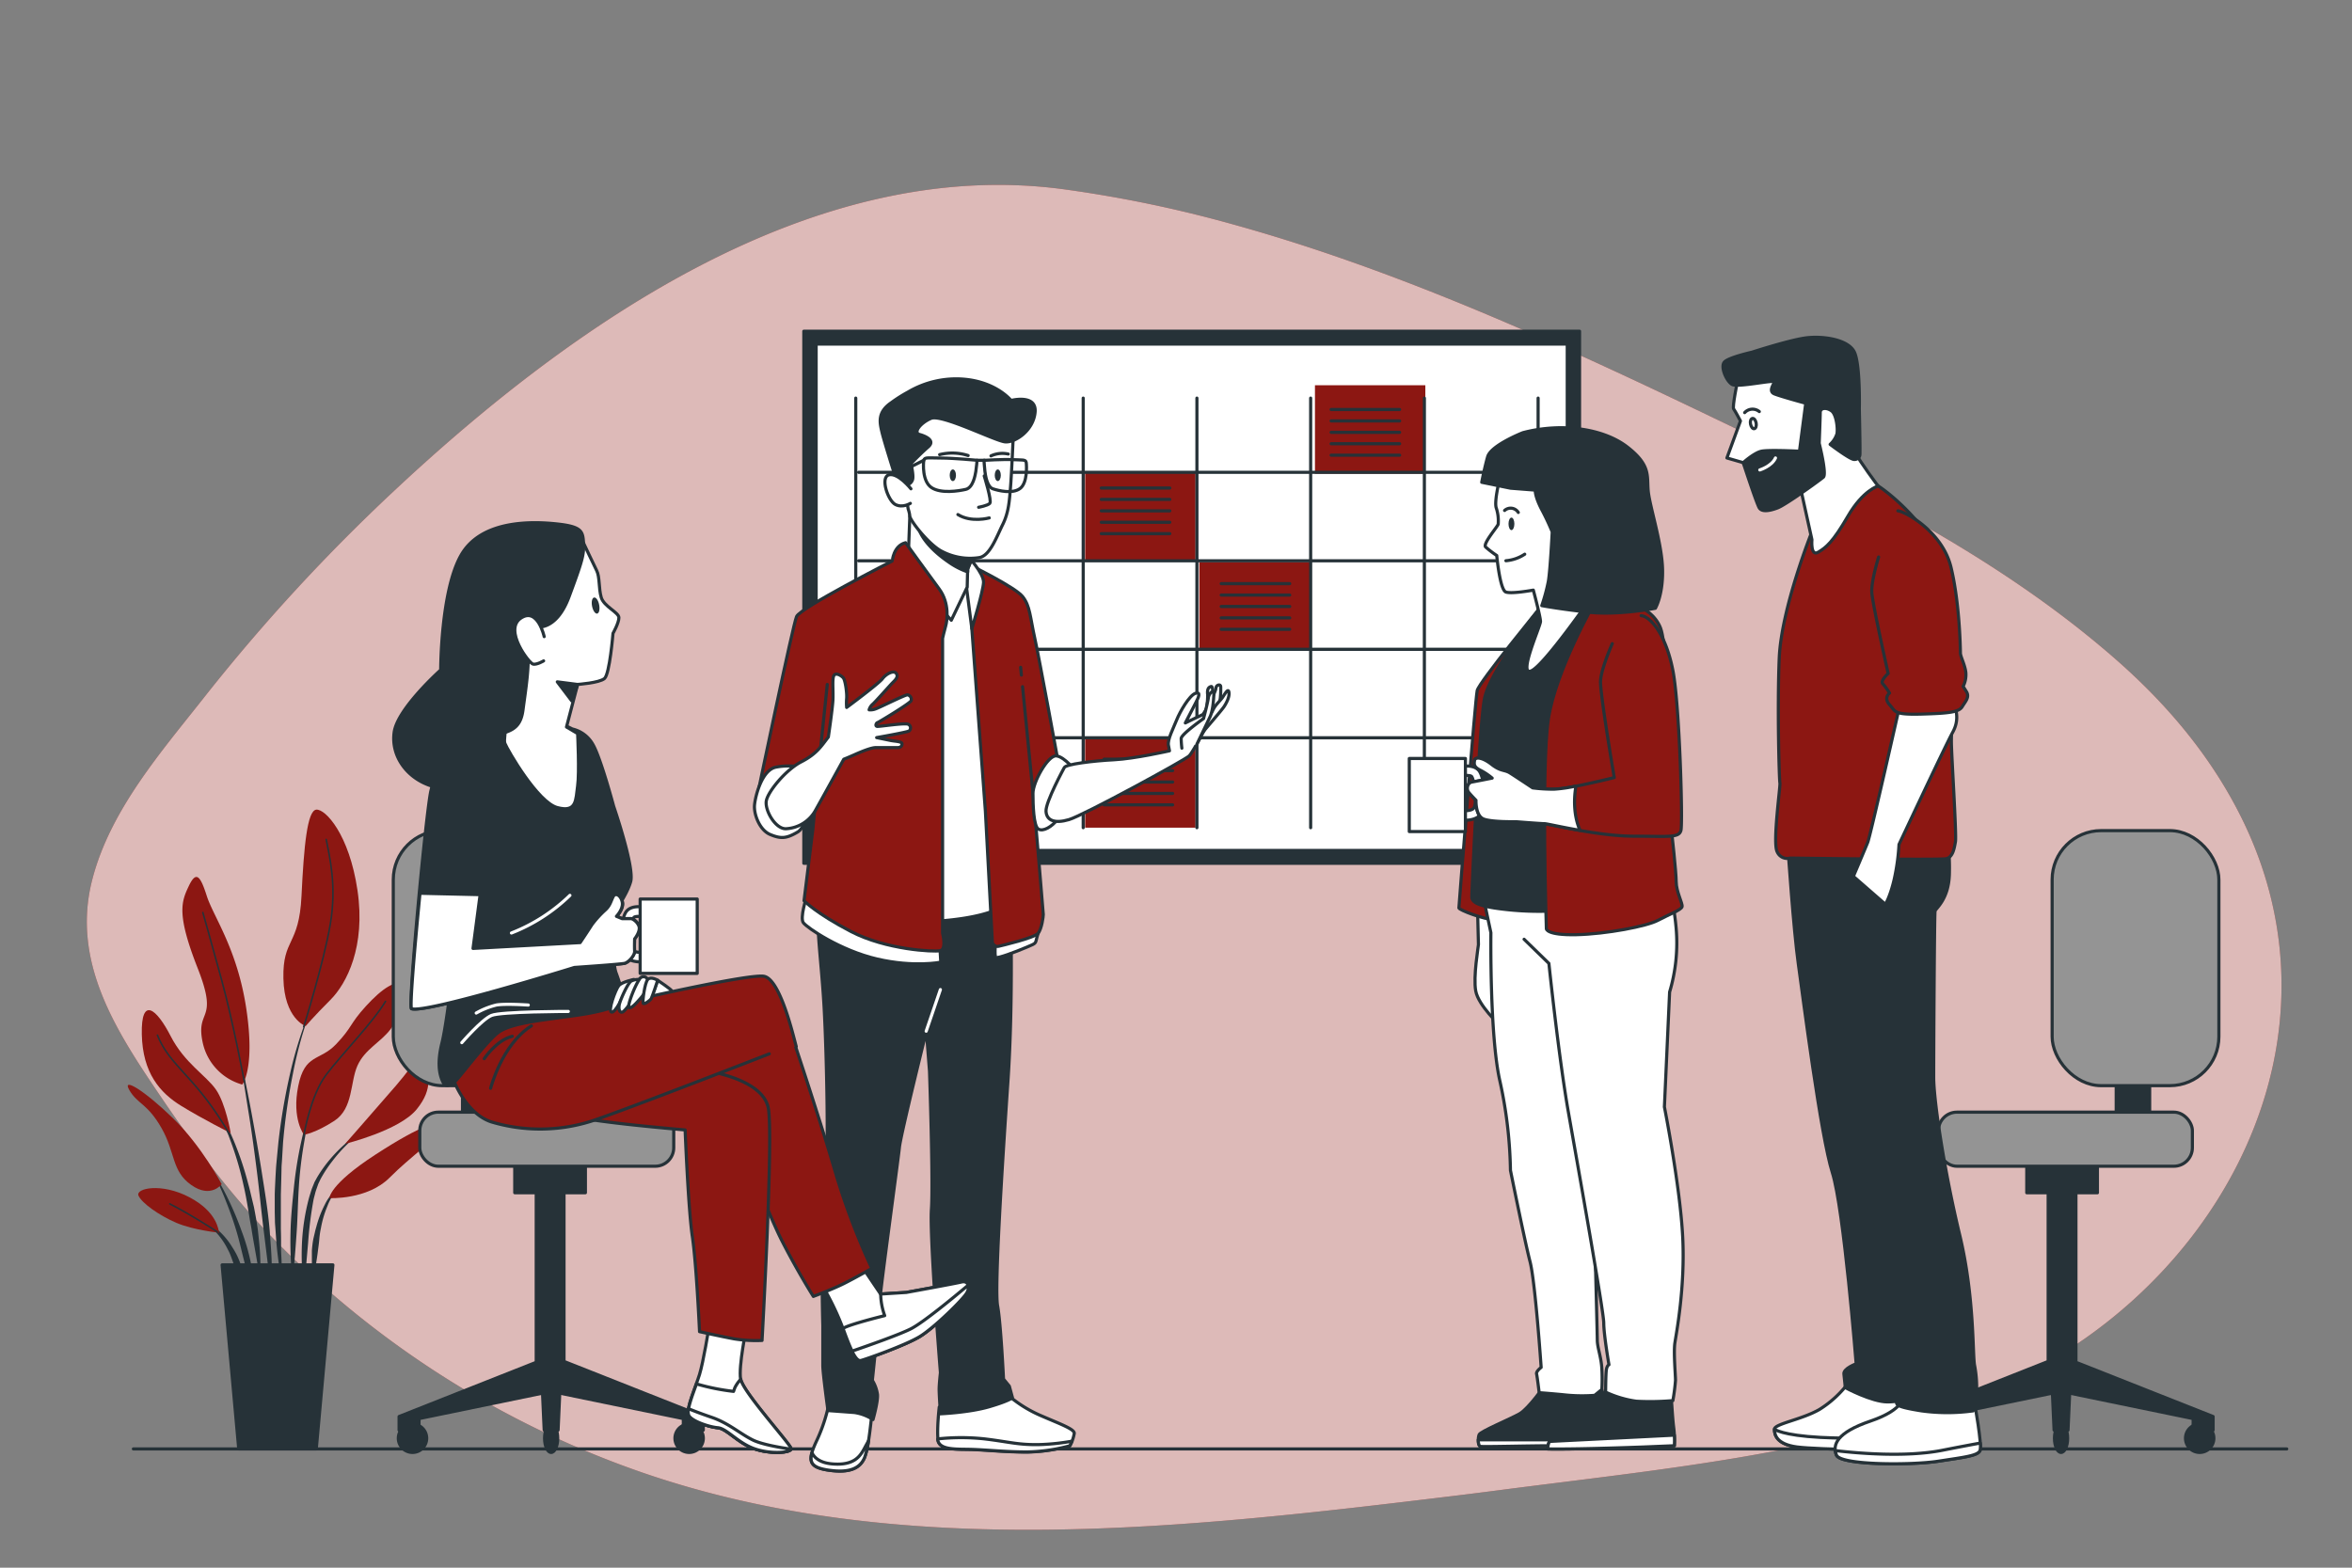 <svg xmlns="http://www.w3.org/2000/svg" viewBox="0 0 750 500"><rect x="0" y="0" width="750" height="500" fill="#808080" stroke="none"/><g id="freepik--background-simple--inject-1205"><path d="M673.9,209.62c-37.33-32.45-82-54.48-126.28-75.75C498,110,446.15,86.21,393,71.52a402,402,0,0,0-54-11.18c-80.13-10.7-156.82,43.54-212.3,95.25A592.08,592.08,0,0,0,65.19,222.3c-13.67,17.37-30,35.94-35.75,58.18-6.77,26.12,7.38,48,21.49,68.8C62.24,366,74,381.66,88.16,396.07a302.87,302.87,0,0,0,117.35,73.82c82.12,28.11,173.3,17.45,257.66,7.26q7.14-.86,14.26-1.79C529.52,468.57,581.27,464,630.87,445c72-27.55,120.5-108.43,84.46-183C705.47,241.61,691,224.47,673.9,209.62Z" style="fill:#8C1712"></path><path d="M673.9,209.62c-37.33-32.45-82-54.48-126.28-75.75C498,110,446.15,86.21,393,71.52a402,402,0,0,0-54-11.18c-80.13-10.7-156.82,43.54-212.3,95.25A592.08,592.08,0,0,0,65.19,222.3c-13.67,17.37-30,35.94-35.75,58.18-6.77,26.12,7.38,48,21.49,68.8C62.24,366,74,381.66,88.16,396.07a302.87,302.87,0,0,0,117.35,73.82c82.12,28.11,173.3,17.45,257.66,7.26q7.14-.86,14.26-1.79C529.52,468.57,581.27,464,630.87,445c72-27.55,120.5-108.43,84.46-183C705.47,241.61,691,224.47,673.9,209.62Z" style="fill:#fff;opacity:0.7"></path></g><g id="freepik--Floor--inject-1205"><line x1="42.53" y1="462.12" x2="729.2" y2="462.12" style="fill:none;stroke:#263238;stroke-linecap:round;stroke-linejoin:round"></line></g><g id="freepik--Plant--inject-1205"><path d="M99.38,321.27h0a.1.1,0,0,0,0-.13.1.1,0,0,0-.13.05,129.24,129.24,0,0,0-6.74,21.16,197.64,197.64,0,0,0-3.73,21.93l-.53,5.54c-.08.93-.18,1.85-.24,2.78l-.16,2.78c-.08,1.85-.19,3.71-.24,5.57l0,5.57.06,2.78c0,.93.11,1.86.17,2.78.14,1.85.25,3.71.42,5.55.36,3.7.91,7.37,1.49,11a.09.09,0,0,0,.09.08.09.09,0,0,0,.1-.1h0c0-1.86-.09-3.71-.13-5.56s-.21-3.68-.19-5.53,0-3.68-.06-5.53l0-2.76,0-2.76,0-5.52.15-5.52.06-2.76c0-.92.11-1.84.16-2.75l.33-5.52a196.48,196.48,0,0,1,3.13-21.87A128,128,0,0,1,99.38,321.27Z" style="fill:#263238"></path><path d="M100.17,350.14a.09.09,0,0,0-.06-.12.09.09,0,0,0-.12.06,128.32,128.32,0,0,0-6.25,28.43c-.49,4.83-1,9.66-1.1,14.52a120.2,120.2,0,0,0,.52,14.57.09.09,0,0,0,.08.08.09.09,0,0,0,.11-.08c.56-4.84.91-9.66,1.24-14.49s.39-9.65.7-14.47A128.74,128.74,0,0,1,97,364.28,132.26,132.26,0,0,1,100.17,350.14Z" style="fill:#263238"></path><path d="M116.18,360.29a.11.11,0,0,0-.14,0,49,49,0,0,0-10.7,9.33,43.12,43.12,0,0,0-4.18,5.82L100.3,377l-.68,1.69a15,15,0,0,0-.58,1.71c-.18.57-.37,1.15-.52,1.72a68.62,68.62,0,0,0-2.22,14.12,82.41,82.41,0,0,0,.53,14.22.11.11,0,0,0,.09.08.09.09,0,0,0,.11-.09l1.22-14.07A123.31,123.31,0,0,1,100,382.53c.13-.57.29-1.12.43-1.68a15.86,15.86,0,0,1,.5-1.66l.57-1.62.73-1.54a41.79,41.79,0,0,1,3.84-5.82,48.3,48.3,0,0,1,10.05-9.78h0A.11.11,0,0,0,116.18,360.29Z" style="fill:#263238"></path><path d="M108.43,378.37a15.7,15.7,0,0,0-4.87,5.85,34.93,34.93,0,0,0-2.72,7.17c-.19.61-.34,1.23-.48,1.86l-.44,1.87a32.59,32.59,0,0,0-.47,3.8c0,1.28,0,2.55,0,3.83a35,35,0,0,0,.5,3.8.13.13,0,0,0,.08.08.11.11,0,0,0,.12-.08,33.41,33.41,0,0,0,.67-3.74c.2-1.24.39-2.47.54-3.71s.34-2.45.44-3.68.26-2.47.53-3.68a33.09,33.09,0,0,1,2.09-7.1,15.63,15.63,0,0,1,4.08-6.1h0a.1.1,0,0,0,0-.13A.1.1,0,0,0,108.43,378.37Z" style="fill:#263238"></path><path d="M86,392.47c-.53-6.25-1.56-12.43-2.53-18.61s-2.06-12.35-3.19-18.5-2.39-12.28-3.72-18.4a.1.1,0,0,0-.19,0c1.07,6.16,2,12.34,3,18.52s1.82,12.36,2.6,18.56,1.36,12.41,2.14,18.6l2.28,18.6a.11.11,0,0,0,.1.08.11.11,0,0,0,.1-.09c.07-1.57.07-3.14.11-4.71s-.06-3.13-.09-4.7C86.49,398.72,86.22,395.6,86,392.47Z" style="fill:#263238"></path><path d="M82.24,392.38c-.33-2.47-.79-4.93-1.26-7.38l-.88-3.65c-.29-1.22-.56-2.44-.91-3.64a103.15,103.15,0,0,0-4.78-14.21l-.75-1.72-.83-1.68c-.53-1.13-1.17-2.21-1.78-3.3a27.63,27.63,0,0,0-4.51-6,.1.1,0,0,0-.13,0,.1.1,0,0,0,0,.14h0a27.66,27.66,0,0,1,4.12,6.11c.54,1.11,1.12,2.21,1.58,3.35l.74,1.7.65,1.74a101.86,101.86,0,0,1,4.16,14.21c.57,2.41,1,4.86,1.41,7.28l.59,3.66c.21,1.22.47,2.43.64,3.65.39,2.45.84,4.88,1.27,7.33s.82,4.89,1.34,7.34a.1.1,0,0,0,.1.08.09.09,0,0,0,.09-.09q0-3.75-.17-7.49C82.79,397.35,82.5,394.87,82.24,392.38Z" style="fill:#263238"></path><path d="M77.07,392.7c-1.16-3.28-2.5-6.49-4-9.63a85.72,85.72,0,0,0-5-9.13.11.11,0,0,0-.13,0,.1.1,0,0,0,0,.14,85.29,85.29,0,0,1,4.25,9.4c1.27,3.2,2.41,6.44,3.37,9.74s1.67,6.64,2.55,9.95,1.67,6.64,2.68,10a.1.1,0,0,0,.09.07.09.09,0,0,0,.1-.09,49.73,49.73,0,0,0-1-10.4A64.84,64.84,0,0,0,77.07,392.7Z" style="fill:#263238"></path><path d="M76.86,403.62a23.16,23.16,0,0,0-2.75-5.77,24,24,0,0,0-4-5A18.81,18.81,0,0,0,67.56,391a10.62,10.62,0,0,0-2.89-1.31.1.1,0,0,0-.07.19h0a14.38,14.38,0,0,1,4.79,3.72,22.72,22.72,0,0,1,3.33,5.06c1,1.79,1.44,3.77,2.27,5.62.36.95.72,1.91,1.14,2.85A25.06,25.06,0,0,0,77.41,410h0a.11.11,0,0,0,.09.06.1.1,0,0,0,.1-.1,22.63,22.63,0,0,0-.12-3.19C77.33,405.7,77.11,404.66,76.86,403.62Z" style="fill:#263238"></path><path d="M77.24,345.91a17.79,17.79,0,0,1-12.6-13.39c-2.36-11,5.25-6.3-1.57-23.63s-5.25-21.26-2.89-26.25,3.67-3.41,5.77,3.15,9.72,16.8,12.6,36S77.24,345.91,77.24,345.91Z" style="fill:#8C1712"></path><path d="M97.46,327.27s-6.83-2.36-7.09-15.23,5-10.23,5.77-26.25,1.84-27.3,4.73-27.56S111.37,266.1,114,284s-3.41,29.67-8.66,34.92S97.46,327.27,97.46,327.27Z" style="fill:#8C1712"></path><path d="M73.57,361.4S72,352,68.84,347.48s-10-8.4-14.44-17.06-9.45-12.86-9.18-.53,5.77,18.64,12.6,22.84S73.57,361.4,73.57,361.4Z" style="fill:#8C1712"></path><path d="M70.68,377.67s-6.3-12.07-15.49-21-16.54-13.39-13.91-8.93,5.77,4.21,10.24,12.08,3.15,13.65,9.45,18.11S70.68,377.67,70.68,377.67Z" style="fill:#8C1712"></path><path d="M69.89,393.16c-.26-.79-.52-6.56-9.45-11.29s-17.32-2.89-16.27-.52,6.56,6.3,12.07,8.66S69.89,393.16,69.89,393.16Z" style="fill:#8C1712"></path><path d="M96.93,361.92s-3.94-5-1.84-15.49,6.83-7.87,12.08-13.39,4.2-6.3,9.45-12.07,10-8.93,12.07-6.56-1,9.71-4.2,13.91-8.13,6.3-10.5,11.55-1.31,13.65-7.35,17.59S96.93,361.92,96.93,361.92Z" style="fill:#8C1712"></path><path d="M110.06,364.81s9.45-10.76,16.27-18.64,9.45-13.91,9.71-8.66,2.37,9.45-3.15,16.27S110.06,364.81,110.06,364.81Z" style="fill:#8C1712"></path><path d="M105.07,382.13s-.26-4.2,14.7-13.91,21.26-11.55,19.69-7.61-8.14,7.87-15.23,15S105.07,382.13,105.07,382.13Z" style="fill:#8C1712"></path><path d="M77.87,344.79S74.35,326,70.68,312.57s-6-21.53-6-21.53" style="fill:none;stroke:#263238;stroke-linecap:round;stroke-linejoin:round;stroke-width:0.5px"></path><path d="M96.85,327.47s6.38-20.41,8.48-32.75-.26-21.53-1.31-27" style="fill:none;stroke:#263238;stroke-linecap:round;stroke-linejoin:round;stroke-width:0.5px"></path><path d="M72.74,361a99.72,99.72,0,0,0-9.67-13.78c-5.78-6.83-10.24-10.5-12.87-17.06" style="fill:none;stroke:#263238;stroke-linecap:round;stroke-linejoin:round;stroke-width:0.5px"></path><path d="M96.93,361.92s2.1-12.6,7.09-19.16,15-16.8,18.9-23.37" style="fill:none;stroke:#263238;stroke-linecap:round;stroke-linejoin:round;stroke-width:0.5px"></path><path d="M69.27,392.87s-8.83-5.75-15.13-8.9" style="fill:none;stroke:#263238;stroke-linecap:round;stroke-linejoin:round;stroke-width:0.5px"></path><polygon points="100.85 462.12 76.13 462.12 70.83 403.43 106.15 403.43 100.85 462.12" style="fill:#263238;stroke:#263238;stroke-linecap:round;stroke-linejoin:round"></polygon></g><g id="freepik--Board--inject-1205"><rect x="256.32" y="105.64" width="247.36" height="169.7" style="fill:#263238;stroke:#263238;stroke-linecap:round;stroke-linejoin:round"></rect><rect x="260.25" y="109.73" width="239.51" height="161.51" style="fill:#fff;stroke:#263238;stroke-linecap:round;stroke-linejoin:round"></rect><rect x="346.02" y="150.64" width="35.2" height="28.22" style="fill:#8C1712"></rect><rect x="382.43" y="179.32" width="35.2" height="28.22" style="fill:#8C1712"></rect><rect x="346.02" y="235.76" width="35.2" height="28.22" style="fill:#8C1712"></rect><rect x="419.31" y="122.87" width="35.2" height="28.22" style="fill:#8C1712"></rect><line x1="272.88" y1="126.97" x2="272.88" y2="263.99" style="fill:none;stroke:#263238;stroke-linecap:round;stroke-linejoin:round"></line><line x1="309.14" y1="126.97" x2="309.14" y2="263.99" style="fill:none;stroke:#263238;stroke-linecap:round;stroke-linejoin:round"></line><line x1="345.41" y1="126.97" x2="345.41" y2="263.99" style="fill:none;stroke:#263238;stroke-linecap:round;stroke-linejoin:round"></line><line x1="381.67" y1="126.97" x2="381.67" y2="263.99" style="fill:none;stroke:#263238;stroke-linecap:round;stroke-linejoin:round"></line><line x1="417.94" y1="126.97" x2="417.94" y2="263.99" style="fill:none;stroke:#263238;stroke-linecap:round;stroke-linejoin:round"></line><line x1="454.2" y1="126.97" x2="454.2" y2="263.99" style="fill:none;stroke:#263238;stroke-linecap:round;stroke-linejoin:round"></line><line x1="490.47" y1="126.97" x2="490.47" y2="263.99" style="fill:none;stroke:#263238;stroke-linecap:round;stroke-linejoin:round"></line><line x1="273.79" y1="150.64" x2="490.93" y2="150.64" style="fill:none;stroke:#263238;stroke-linecap:round;stroke-linejoin:round"></line><line x1="273.79" y1="178.86" x2="490.93" y2="178.86" style="fill:none;stroke:#263238;stroke-linecap:round;stroke-linejoin:round"></line><line x1="273.79" y1="207.09" x2="490.93" y2="207.09" style="fill:none;stroke:#263238;stroke-linecap:round;stroke-linejoin:round"></line><line x1="273.79" y1="235.31" x2="490.93" y2="235.31" style="fill:none;stroke:#263238;stroke-linecap:round;stroke-linejoin:round"></line><line x1="351.17" y1="155.65" x2="373.02" y2="155.65" style="fill:none;stroke:#263238;stroke-linecap:round;stroke-linejoin:round"></line><line x1="351.17" y1="159.29" x2="373.02" y2="159.29" style="fill:none;stroke:#263238;stroke-linecap:round;stroke-linejoin:round"></line><line x1="351.17" y1="162.93" x2="373.02" y2="162.93" style="fill:none;stroke:#263238;stroke-linecap:round;stroke-linejoin:round"></line><line x1="351.17" y1="166.57" x2="373.02" y2="166.57" style="fill:none;stroke:#263238;stroke-linecap:round;stroke-linejoin:round"></line><line x1="351.17" y1="170.21" x2="373.02" y2="170.21" style="fill:none;stroke:#263238;stroke-linecap:round;stroke-linejoin:round"></line><line x1="389.41" y1="186.15" x2="411.26" y2="186.15" style="fill:none;stroke:#263238;stroke-linecap:round;stroke-linejoin:round"></line><line x1="389.41" y1="189.79" x2="411.26" y2="189.79" style="fill:none;stroke:#263238;stroke-linecap:round;stroke-linejoin:round"></line><line x1="389.41" y1="193.43" x2="411.26" y2="193.43" style="fill:none;stroke:#263238;stroke-linecap:round;stroke-linejoin:round"></line><line x1="389.41" y1="197.07" x2="411.26" y2="197.07" style="fill:none;stroke:#263238;stroke-linecap:round;stroke-linejoin:round"></line><line x1="389.41" y1="200.71" x2="411.26" y2="200.71" style="fill:none;stroke:#263238;stroke-linecap:round;stroke-linejoin:round"></line><line x1="352.08" y1="242.14" x2="373.93" y2="242.14" style="fill:none;stroke:#263238;stroke-linecap:round;stroke-linejoin:round"></line><line x1="352.08" y1="245.78" x2="373.93" y2="245.78" style="fill:none;stroke:#263238;stroke-linecap:round;stroke-linejoin:round"></line><line x1="352.08" y1="249.42" x2="373.93" y2="249.42" style="fill:none;stroke:#263238;stroke-linecap:round;stroke-linejoin:round"></line><line x1="352.08" y1="253.06" x2="373.93" y2="253.06" style="fill:none;stroke:#263238;stroke-linecap:round;stroke-linejoin:round"></line><line x1="352.08" y1="256.7" x2="373.93" y2="256.7" style="fill:none;stroke:#263238;stroke-linecap:round;stroke-linejoin:round"></line><line x1="424.46" y1="130.61" x2="446.31" y2="130.61" style="fill:none;stroke:#263238;stroke-linecap:round;stroke-linejoin:round"></line><line x1="424.46" y1="134.25" x2="446.31" y2="134.25" style="fill:none;stroke:#263238;stroke-linecap:round;stroke-linejoin:round"></line><line x1="424.46" y1="137.89" x2="446.31" y2="137.89" style="fill:none;stroke:#263238;stroke-linecap:round;stroke-linejoin:round"></line><line x1="424.46" y1="141.53" x2="446.31" y2="141.53" style="fill:none;stroke:#263238;stroke-linecap:round;stroke-linejoin:round"></line><line x1="424.46" y1="145.18" x2="446.31" y2="145.18" style="fill:none;stroke:#263238;stroke-linecap:round;stroke-linejoin:round"></line></g><g id="freepik--Chair--inject-1205"><rect x="674.81" y="340.5" width="10.67" height="18.95" transform="translate(1360.29 699.94) rotate(180)" style="fill:#263238;stroke:#263238;stroke-linecap:round;stroke-linejoin:round"></rect><rect x="654.39" y="264.92" width="53.17" height="81.34" rx="15.63" transform="translate(1361.94 611.18) rotate(180)" style="fill:#949494;stroke:#263238;stroke-linecap:round;stroke-linejoin:round"></rect><path d="M696.91,458.73a4.52,4.52,0,1,1,4.51,4.51A4.51,4.51,0,0,1,696.91,458.73Z" style="fill:#263238;stroke:#263238;stroke-linecap:round;stroke-linejoin:round"></path><path d="M608.7,458.73a4.52,4.52,0,1,1,4.51,4.51A4.51,4.51,0,0,1,608.7,458.73Z" style="fill:#263238;stroke:#263238;stroke-linecap:round;stroke-linejoin:round"></path><path d="M655.12,458.73c0-2.5.94-4.52,2.1-4.52s2.1,2,2.1,4.52-.94,4.51-2.1,4.51S655.12,461.22,655.12,458.73Z" style="fill:#263238;stroke:#263238;stroke-linecap:round;stroke-linejoin:round"></path><polygon points="653.11 434.22 653.11 369.5 661.97 369.5 661.97 434.49 705.71 451.79 705.71 456.13 699.35 456.13 699.35 452.45 657.21 443.76 615.06 452.45 615.06 456.13 608.71 456.13 608.71 451.79 653.11 434.22" style="fill:#263238;stroke:#263238;stroke-linecap:round;stroke-linejoin:round"></polygon><polygon points="659.44 456.12 655 456.12 654.05 435.11 660.39 435.11 659.44 456.12" style="fill:#263238;stroke:#263238;stroke-linecap:round;stroke-linejoin:round"></polygon><rect x="646.29" y="367.03" width="22.53" height="13.38" transform="translate(1315.11 747.45) rotate(180)" style="fill:#263238;stroke:#263238;stroke-linecap:round;stroke-linejoin:round"></rect><rect x="618.12" y="354.71" width="80.98" height="17.25" rx="5.91" transform="translate(1317.22 726.67) rotate(180)" style="fill:#949494;stroke:#263238;stroke-linecap:round;stroke-linejoin:round"></rect></g><g id="freepik--character-4--inject-1205"><path d="M589.72,440.64a34,34,0,0,1-9.56,8.91c-5.65,3.25-14.33,4.56-14.33,6.29s.65,4.78,7.16,5.65,34.75,1.3,38.44.43.22-19.11.22-19.11S594.49,443.68,589.72,440.64Z" style="fill:#fff;stroke:#263238;stroke-linecap:round;stroke-linejoin:round"></path><path d="M573,461.49c6.52.87,34.75,1.3,38.44.43.94-.22,1.42-1.57,1.6-3.47-7.87.25-23.22.48-32.43,0-12.38-.65-14.77-2.61-14.77-2.61C565.83,457.58,566.48,460.62,573,461.49Z" style="fill:#fff;stroke:#263238;stroke-linecap:round;stroke-linejoin:round"></path><path d="M570.17,270.82s1.74,25.63,3.26,36.49,7.17,55.15,10.86,66.66,7.6,61,7.6,61-4.13,1.52-3.91,3.25.43,4.35.43,4.35,8.47,4.56,13.47,4.56S613.17,445,613.17,445s-1.3-19.33-2-34.53-6.94-79.92-6.94-79.92L603,266.05Z" style="fill:#263238;stroke:#263238;stroke-linecap:round;stroke-linejoin:round"></path><path d="M606.87,445.42s.44,4.13-10.42,7.82-12.16,7.6-10.86,10.86,23.89,3.25,32.36,1.95,12.81-1.74,13.46-3.47-1.74-15-1.74-15Z" style="fill:#fff;stroke:#263238;stroke-linecap:round;stroke-linejoin:round"></path><path d="M631.41,462.58a7.47,7.47,0,0,0,.06-2.33c-3,.55-7,1.3-12.22,2.33-11.6,2.25-26.9.92-34,.08a5.65,5.65,0,0,0,.37,1.44c1.3,3.25,23.89,3.25,32.36,1.95S630.76,464.31,631.41,462.58Z" style="fill:#fff;stroke:#263238;stroke-linecap:round;stroke-linejoin:round"></path><path d="M578,277.12l6.3,7.6s4.77,52.55,6.51,66.24,10,62.54,10,62.54L606,439.56l-1.3,3.25a9.81,9.81,0,0,0,0,4.35c.22.87-.22,1.52,8,2.82a60.38,60.38,0,0,0,16.51,0,17.5,17.5,0,0,0,1.08-6.08,37.19,37.19,0,0,0-.65-8.47c-.65-3.47,0-21.93-4.77-41.69s-8.26-42.57-8.26-50.17.22-52.12.44-53,4.34-3.7,4.56-11.73-.87-11.08-.87-11.08H578.42" style="fill:#263238;stroke:#263238;stroke-linecap:round;stroke-linejoin:round"></path><path d="M577.77,169.63S568,194,567.35,210s0,38.87.22,39.74-2.39,19.11-.87,21.93a3.48,3.48,0,0,0,4.12,2s47.56.65,49.73.21,2.61-3.25,3-5.43-1.3-28-1.3-31.92,1.3-47.56-4.13-59.72-18.89-22.15-20.63-22.58S581.68,158.55,577.77,169.63Z" style="fill:#8C1712;stroke:#263238;stroke-linecap:round;stroke-linejoin:round"></path><path d="M554,121.8s-1.66,8-1.17,8.64,2.16,3.82,2.16,3.82l-4.32,11.8,5.16,1.49,7.31,12.63L574.45,157l3.33,15.12s-.5,5.48,2,4,4.65-3.16,9.47-11.47,9.63-9.63,9.63-9.63-6-8-7.14-10.47-.5-6.64-2.49-16.78-8.81-12.29-18.11-12.29S554.85,117.31,554,121.8Z" style="fill:#fff;stroke:#263238;stroke-linecap:round;stroke-linejoin:round"></path><path d="M558.67,112.33s-7.48,1.66-8.81,3.16.67,6.14,2.5,7.14S566,121,565.81,121.8s-2,3,0,3.82,10,3,10,3l-2,15.29s-9.8-.5-12.13,0-5.81,3.65-5.81,3.65S560.16,160.68,561,162s3.15,1,5.81,0,13.46-8.81,14.62-9.81-1.33-10.8-1.33-10.8.33-8.14.33-9.8,2.16-1.66,3.66-.5,2,5.65,1.66,7.31a7.71,7.71,0,0,1-2.16,3.33s6.31,4.81,7.64,4.81a1.72,1.72,0,0,0,1.83-1.32c.17-.5-.17-14.79-.17-14.79s.34-13.62-1.49-17.94-10.47-5.49-15.95-4.66S558.67,112.33,558.67,112.33Z" style="fill:#263238;stroke:#263238;stroke-linecap:round;stroke-linejoin:round"></path><path d="M560,134.93c.16.91-.11,1.71-.61,1.8s-1-.58-1.19-1.48.12-1.71.62-1.79S559.83,134,560,134.93Z" style="fill:none;stroke:#263238;stroke-linecap:round;stroke-linejoin:round"></path><path d="M556.34,131.6a3.41,3.41,0,0,1,4.66-.33" style="fill:none;stroke:#263238;stroke-linecap:round;stroke-linejoin:round"></path><path d="M561.16,149.88s3.82-1.17,5-3.82" style="fill:none;stroke:#fff;stroke-linecap:round;stroke-linejoin:round"></path><path d="M605.79,225s-9.34,41.48-10.21,43.65S591,279.51,591,279.51l10.21,8.9s1.52-2.39,2.82-8a68.28,68.28,0,0,0,1.52-11.08s14.77-31.48,17.15-35.83.66-7.6.66-8.68S605.79,225,605.79,225Z" style="fill:#fff;stroke:#263238;stroke-linecap:round;stroke-linejoin:round"></path><path d="M599.05,177.66s-2.38,7.6-2.17,11.29,5.21,25.85,5.21,25.85-2.6,2.39-1.73,3.25a21.63,21.63,0,0,1,2.17,3s-2,1.52,0,3.7,1.08,3.25,10.2,3,11.95-.66,13-2.39,2.39-3,1.31-4.78L626,218.92a8.25,8.25,0,0,0,.87-4.34c-.22-2.39-1.74-5.21-1.74-6.3s-.21-15.85-3-27.36-14.76-17.81-16.94-18" style="fill:#8C1712;stroke:#263238;stroke-linecap:round;stroke-linejoin:round"></path></g><g id="freepik--character-3--inject-1205"><path d="M471.09,287.13s.35,13.62.35,14.13-1.71,10.22-.86,14.82,7.67,10.9,7.67,10.9l.68-41Z" style="fill:#fff;stroke:#263238;stroke-linecap:round;stroke-linejoin:round"></path><path d="M491.64,193.2s-20,24.36-20.6,27.06-5.83,68.69-5.83,69.32,8.12,3.75,11.45,3.75h4.78s-5.62-45.38-3.12-62.24,8.54-21.65,13.12-28.1S496,191.54,491.64,193.2Z" style="fill:#8C1712;stroke:#263238;stroke-linecap:round;stroke-linejoin:round"></path><path d="M492.69,441.74s-5.21,7.49-8.12,9.16-12.49,5.62-12.91,6.66-.41,3.54.42,3.75,15.19-.21,23.94-.21,14.57.41,15.61-.63.21-14.57-.84-17.27l-1-2.71-15.61-.42Z" style="fill:#263238;stroke:#263238;stroke-linecap:round;stroke-linejoin:round"></path><path d="M512,459.22H471.39c0,1,.18,2,.69,2.09.83.2,15.19-.21,23.94-.21s14.57.41,15.61-.63A2.62,2.62,0,0,0,512,459.22Z" style="fill:#fff;stroke:#263238;stroke-linecap:round;stroke-linejoin:round"></path><path d="M472.7,284.79l2.71,12.7s-.42,33.1,2.91,47.46a141.92,141.92,0,0,1,3.33,28.31s4.58,22.69,6.25,29.14,3.54,33.72,3.54,33.72-1.67,1.25-1.46,2.08.83,6,.83,6,.83,0,7.5.62a53.5,53.5,0,0,0,10.19.21l2.29-1.87a58,58,0,0,0,0-6.66c-.2-3.75-1.45-6.67-1.45-9.16s-1.46-57.45-1.46-57.45l.62-86.18-36.42-2.08Z" style="fill:#fff;stroke:#263238;stroke-linecap:round;stroke-linejoin:round"></path><path d="M513.08,441.32a40.43,40.43,0,0,1-3.74,7.08c-1.88,2.5-9.58,6.87-12.7,8.53a6.25,6.25,0,0,0-3.12,5.21s7.07.21,30.39-.63l10-.41a31,31,0,0,0-.21-5.83c-.41-3.12-.83-11-.83-11Z" style="fill:#263238;stroke:#263238;stroke-linecap:round;stroke-linejoin:round"></path><path d="M523.91,461.51l10-.41a29,29,0,0,0,0-3.37l-39.84,2a6.63,6.63,0,0,0-.55,2.38S500.59,462.35,523.91,461.51Z" style="fill:#fff;stroke:#263238;stroke-linecap:round;stroke-linejoin:round"></path><path d="M486,299.57l7.91,7.7s3.13,30,6.25,47.67,11.24,63.28,11.24,67,1.66,13.33,1.66,13.33-.62.2-.83,1.66S512,444,512,444a34.16,34.16,0,0,0,9.79,2.91,83,83,0,0,0,11.65-.2,63.35,63.35,0,0,0,.84-6.46c0-1.66-.63-8.95-.21-11.86s3.33-17.7,2.5-33.93-5.83-41.42-5.83-41.42l1.66-36.64a54.44,54.44,0,0,0,2.08-20.4c-1-11.24-3.53-15.61-3.53-15.61l-48.71.21" style="fill:#fff;stroke:#263238;stroke-linecap:round;stroke-linejoin:round"></path><path d="M491.64,193.2S475,213.81,473.33,223s-4,61-4,63.07,3.33,2.91,7.29,3.54a95.57,95.57,0,0,0,17.07,1c6.86-.21,13.94-2.5,15-3.75s-1-38.09,2.5-58.28,7.08-31,5-35S498.72,189,491.64,193.2Z" style="fill:#263238;stroke:#263238;stroke-linecap:round;stroke-linejoin:round"></path><path d="M508.5,192.16S496,214,493.73,229.42s-.63,66.82-.63,66.82,0,2.08,9.58,1.87,22.48-2.7,26-4.58,7.49-3.33,7.7-4.37-1.88-4.78-1.88-7.91-1.45-16-1.45-16-.42-56.82-3.54-64.94S514.12,189.87,508.5,192.16Z" style="fill:#8C1712;stroke:#263238;stroke-linecap:round;stroke-linejoin:round"></path><path d="M478.11,153.24s-1.66,6.66-1,8.74a13,13,0,0,1,.63,5.2c-.21.84-5,6.25-4,7.29a32.2,32.2,0,0,0,3.54,2.71s1,11,2.92,11.65,8.74-.62,8.74-.62,2.29,8.53,2.29,10-7.08,17.07-3.12,15.82,19.77-24.15,19.77-24.15-.21-29.35-4.79-36.84S484.78,146.79,478.11,153.24Z" style="fill:#fff;stroke:#263238;stroke-linecap:round;stroke-linejoin:round"></path><path d="M482.9,167.08c0,1.09-.42,2-.93,2s-.94-.89-.94-2,.42-2,.94-2S482.9,166,482.9,167.08Z" style="fill:#263238"></path><path d="M479.78,162.81a2.88,2.88,0,0,1,4.37.63" style="fill:none;stroke:#263238;stroke-linecap:round;stroke-linejoin:round"></path><path d="M480.2,178.84a12.73,12.73,0,0,0,6-2.08" style="fill:none;stroke:#263238;stroke-linecap:round;stroke-linejoin:round"></path><path d="M485.61,138s-10.2,4-11.24,7.7-1.88,8.12-1.88,8.12l9.16,1.88,7.91.62s-.21,1.87,2.08,6.24a76.16,76.16,0,0,1,3.33,7.08s-.62,12.28-1.24,15.82a59,59,0,0,1-2.09,7.7s5.21,1,14.78,2.09S527.86,194,527.86,194s2.5-4.17,2.29-12.49-4.16-20.19-4.58-25,.84-8.12-6.66-13.95S498.1,134.71,485.61,138Z" style="fill:#263238;stroke:#263238;stroke-linecap:round;stroke-linejoin:round"></path><path d="M467.17,261.61a10.19,10.19,0,0,1-1.57-.11l.47-3c1,.15,3.26.14,3.95-.84.94-1.34.2-8.77-.75-10-.36-.42-2.07-.42-3.3-.13l-.69-2.93c.74-.17,4.52-.93,6.27,1.11s2.8,11,.92,13.7C471.18,261.27,468.78,261.61,467.17,261.61Z" style="fill:#fff;stroke:#263238;stroke-linecap:round;stroke-linejoin:round"></path><rect x="449.39" y="241.91" width="17.9" height="23.31" style="fill:#fff;stroke:#263238;stroke-linecap:round;stroke-linejoin:round"></rect><path d="M514.12,205.28s-3.53,7.91-3.74,11.86S514.75,248,514.75,248s-15,3.74-19.15,3.74a50.73,50.73,0,0,1-6.87-.41s-5.62-3.75-7.29-4.79-2.91-.42-5.82-2.71-5.21-2.49-5.42-1.24-.2,2.08,1.88,3.12a19.81,19.81,0,0,1,3.74,2.5s-5,1-6.45,1.25-1.87,2.28-1,3.33,2.29,2.49,2.29,2.49-.21,5,2.5,6,10.2.83,10.2.83,7.91.63,9.16.63,17.07,3.95,28.31,3.95,14.57.63,15.19-1.87-.42-39.34-2.5-50.58-6.87-17.49-10.2-17.9" style="fill:#8C1712;stroke:#263238;stroke-linecap:round;stroke-linejoin:round"></path><path d="M502.52,250.7a44.74,44.74,0,0,1-6.92,1,50.73,50.73,0,0,1-6.87-.41s-5.62-3.75-7.29-4.79-2.91-.42-5.82-2.71-5.21-2.49-5.42-1.24-.2,2.08,1.88,3.12a19.81,19.81,0,0,1,3.74,2.5s-5,1-6.45,1.25-1.87,2.28-1,3.33,2.29,2.49,2.29,2.49-.21,5,2.5,6,10.2.83,10.2.83,7.91.63,9.16.63c.66,0,5.36,1.1,11.31,2.13C501.64,259.82,501.92,254.35,502.52,250.7Z" style="fill:#fff;stroke:#263238;stroke-linecap:round;stroke-linejoin:round"></path></g><g id="freepik--character-2--inject-1205"><path d="M264.59,446.37a53.05,53.05,0,0,1-4,12.76c-3,6.37-3.19,8.77,3.59,9.76s10.16-.6,11.56-4.18,2-12.16,2.39-14.15S273.17,442.38,264.59,446.37Z" style="fill:#fff;stroke:#263238;stroke-linecap:round;stroke-linejoin:round"></path><path d="M275.76,461.72c-1.4,2.59-3.19,5.78-10.37,5.18-4.07-.34-5.77-2.1-6.47-3.55-.92,3.3.27,4.81,5.28,5.54,6.77,1,10.16-.6,11.56-4.18a28.33,28.33,0,0,0,1.2-5.18C276.6,460.17,276.19,460.91,275.76,461.72Z" style="fill:#fff;stroke:#263238;stroke-linecap:round;stroke-linejoin:round"></path><path d="M321,444.58a40.32,40.32,0,0,0,10.56,6.77c6.38,2.79,11,4.39,11,5.78a12.25,12.25,0,0,1-1.4,4,55.25,55.25,0,0,1-13.55,2c-6.78,0-12.36-.6-17.34-.8s-10.77.4-11.16-3.18.39-10.37.39-10.37S317,443.38,321,444.58Z" style="fill:#fff;stroke:#263238;stroke-linecap:round;stroke-linejoin:round"></path><path d="M341.13,461.12s.35-.65.7-1.47a70.47,70.47,0,0,1-9.87,1.07c-7.17.2-9.76-.8-17.94-1.79a69.31,69.31,0,0,0-15,0c0,.05,0,.11,0,.17.39,3.58,6.18,3,11.16,3.18s10.56.8,17.34.8A55.25,55.25,0,0,0,341.13,461.12Z" style="fill:#fff;stroke:#263238;stroke-linecap:round;stroke-linejoin:round"></path><path d="M322.21,288.28s1,30.15-.82,56.81-4.31,65.83-3.28,71.37S320,439.84,320,439.84l1.85,2.26,1,3.69s-1,1-7.38,2.87-15.59,2.26-15.59,2.26-.41-6.16-.41-7.8.41-5.33.41-5.33-3.48-43.27-2.87-52.09-.61-44.1-.61-44.1l-1-12.71s-8.2,33-8.61,37.12-6.16,45.94-6.16,48.4-2.46,25.84-2.46,25.84a11.81,11.81,0,0,1,1.64,4.51c.21,2.26-1.43,8-1.43,8a14.76,14.76,0,0,0-5.95-2.25l-8.41-.62s-1.64-11.9-1.64-14.36V422.82s-.82-29.33.62-40.61.61-46.14-.21-60.91-2.87-27.89-1.43-31.17a42.83,42.83,0,0,0,2.25-7.39,228.49,228.49,0,0,0,31.79,4.31c17,1,25.64-2.05,25.64-2.05Z" style="fill:#263238;stroke:#263238;stroke-linecap:round;stroke-linejoin:round"></path><line x1="295.34" y1="328.89" x2="299.87" y2="315.62" style="fill:none;stroke:#fff;stroke-linecap:round;stroke-linejoin:round"></line><path d="M295,293.75s3.67.39,11.59-.77,11.19-2.9,11.19-2.9-5.21-100.57-5.21-101.54a6.09,6.09,0,0,0-5.4-6.47c-5.41-1-12.55,1.35-14.1,7.34S295,293.75,295,293.75Z" style="fill:#fff;stroke:#263238;stroke-linecap:round;stroke-linejoin:round"></path><path d="M317.56,299s-.58,6,0,6.37,6.18-1.73,9.85-3.28,2.45-.93,3.63-4.42.81-3.49-2.86-2.53S317.56,299,317.56,299Z" style="fill:#fff;stroke:#263238;stroke-linecap:round;stroke-linejoin:round"></path><path d="M309.9,200.56l4.32,58.21,2.24,42s.74,1.34,1.93,1.05,11.46-2.68,12.65-4.17,1.64-5.36,1.64-6-3.12-37.22-3.12-37.22l8-10.72s-6.11-33.49-7.6-40.19-1.48-10.27-3.87-13.25-16.08-9.68-16.08-9.68Z" style="fill:#8C1712;stroke:#263238;stroke-linecap:round;stroke-linejoin:round"></path><path d="M308.27,177s5.51,5.8,5.36,8.78-3.73,14.74-3.73,14.74l-2.23-17.27S306.48,179,308.27,177Z" style="fill:#fff;stroke:#263238;stroke-linecap:round;stroke-linejoin:round"></path><path d="M290.12,164.64l-.46,12.18s4,10,6.55,13,7.14,8,7.14,8l5.07-10.57.14-5.81,2.24-5.51a24.65,24.65,0,0,1-9.68-4.61c-4.76-3.72-9.68-8.19-10.12-8.34S290.12,164.64,290.12,164.64Z" style="fill:#fff;stroke:#263238;stroke-linecap:round;stroke-linejoin:round"></path><path d="M293.12,169s1.29,4.73,9.46,10.32a23.94,23.94,0,0,0,6,3.08l0-.92,2.24-5.51a24.65,24.65,0,0,1-9.68-4.61c-1.21-.95-2.42-1.94-3.58-2.89L296,168Z" style="fill:#263238;stroke:#263238;stroke-linecap:round;stroke-linejoin:round"></path><path d="M323.12,138.6s-.53,12.48-.89,16.77-.54,8-2.5,11.95-4.1,10-7.49,10.52a19.29,19.29,0,0,1-12.48-2.32c-4.11-2.5-9.46-9.45-9.64-10.88a9.89,9.89,0,0,0-.53-2.32s-2.14-12.84-2.14-18.55.53-10.52,9.63-13.73S323.12,138.6,323.12,138.6Z" style="fill:#fff;stroke:#263238;stroke-linecap:round;stroke-linejoin:round"></path><path d="M293.33,138.6s5.53,1.43,2.68,3.92-5.53,5.35-5.53,5.35.89,3.57.54,5-2.14,2.5-3.39,1.07-2.32-2.5-2.32-2.5-3.39-10.7-4.1-13.73-1.43-6.25,3-9.28a46.09,46.09,0,0,1,5.35-3.39,30.13,30.13,0,0,1,17.84-4.1c10.34.89,15,6.78,15,6.78s8.2-2.14,7.67,3.74-6.42,9.81-9.63,9.46-20.16-8.92-23.55-7.49S291,138.06,293.33,138.6Z" style="fill:#263238;stroke:#263238;stroke-linecap:round;stroke-linejoin:round"></path><path d="M313.85,151.8s2.49,8,1.78,8.74-3.57,1.25-3.57,1.25" style="fill:none;stroke:#263238;stroke-linecap:round;stroke-linejoin:round"></path><path d="M315.45,165.18s-5.71,1.6-10-1.07" style="fill:none;stroke:#263238;stroke-linecap:round;stroke-linejoin:round"></path><path d="M311.56,146.8s-7.52-.71-11.45-.71-5.35-.36-5.53.71-.53,6.78,2.5,8.74,8.56,1.07,10.88.54,3-4.46,3.21-5.71S311.56,146.8,311.56,146.8Z" style="fill:none;stroke:#263238;stroke-linecap:round;stroke-linejoin:round"></path><path d="M313.77,146.82s6-.38,9.09-.22,4.24-.12,4.38.92.43,6.55-2,8.31-6.79.68-8.64.07-2.4-4.42-2.54-5.63S313.77,146.82,313.77,146.82Z" style="fill:none;stroke:#263238;stroke-linecap:round;stroke-linejoin:round"></path><line x1="294.58" y1="146.8" x2="285.31" y2="151.44" style="fill:none;stroke:#263238;stroke-linecap:round;stroke-linejoin:round"></line><line x1="311.56" y1="146.8" x2="313.96" y2="146.8" style="fill:none;stroke:#263238;stroke-linecap:round;stroke-linejoin:round"></line><path d="M290.48,155.9s-4.1-5.17-7-4.46-.35,8.21,2,9.45,4.81-.35,4.81-.35" style="fill:#fff;stroke:#263238;stroke-linecap:round;stroke-linejoin:round"></path><path d="M304.84,151.58c0,1-.43,1.86-1,1.86s-1-.83-1-1.86.43-1.86,1-1.86S304.84,150.55,304.84,151.58Z" style="fill:#263238"></path><ellipse cx="318.17" cy="151.58" rx="0.97" ry="1.86" style="fill:#263238"></ellipse><path d="M299.63,145a16.57,16.57,0,0,1,9.08.29" style="fill:none;stroke:#263238;stroke-linecap:round;stroke-linejoin:round"></path><path d="M316,145.4a8.73,8.73,0,0,1,5.51-.59" style="fill:none;stroke:#263238;stroke-linecap:round;stroke-linejoin:round"></path><path d="M299.78,303.21l.21,3.67s-8.49,1.73-20.27-1-22.39-10-23.55-11.58,1-8.11,1-8.11-1.55-.38,1.16.58,13.32,10.23,27.79,12.74S300,301.09,299.78,303.21Z" style="fill:#fff;stroke:#263238;stroke-linecap:round;stroke-linejoin:round"></path><path d="M288.76,173.09s7.3,10.13,10.72,14.74,2.53,10.27,2.09,11.76-1,4-1,4V297.7s1.34,5.06-.75,5.51-17.27-.3-28.43-6.1-15-9.83-15-9.83l2.83-22.93,1.19-12.8-18.46.09s10.87-52.2,12.06-55,30.52-17.72,30.52-17.72S284.89,174.06,288.76,173.09Z" style="fill:#8C1712;stroke:#263238;stroke-linecap:round;stroke-linejoin:round"></path><line x1="325.7" y1="215.32" x2="325.46" y2="212.83" style="fill:none;stroke:#263238;stroke-linecap:round;stroke-linejoin:round"></line><line x1="329.56" y1="254.45" x2="326.07" y2="219.01" style="fill:none;stroke:#263238;stroke-linecap:round;stroke-linejoin:round"></line><line x1="260.33" y1="251.55" x2="263.8" y2="218.3" style="fill:#fff;stroke:#263238;stroke-linecap:round;stroke-linejoin:round"></line><path d="M255.33,244.66a21,21,0,0,0-7.83,0c-4.51.8-6.63,9.16-6.9,12.08s1.59,8,5,9.42,5.18,1.32,8.76-.8,3.19-11.94,3-15.26A9.05,9.05,0,0,0,255.33,244.66Z" style="fill:#fff;stroke:#263238;stroke-linecap:round;stroke-linejoin:round"></path><path d="M264.14,235.06s1.32-8.9,1.46-11.81-.27-6.51.26-7.7,2.39-.13,3.05.66,1.2,4.91,1.07,6.5a16.91,16.91,0,0,0,0,2.92s10.21-7.56,11.41-9.15,3.58-2.79,4.38-1.73-.14,2-1.07,2.92-5.7,6.37-6.5,7a3.7,3.7,0,0,0-1.06,1.72,4.55,4.55,0,0,0,2-.27c1.2-.39,9.42-4.51,10.22-4.51a1.47,1.47,0,0,1,1.19,1.86c-.26.8-10.35,6.9-10.74,7s-.8,1.07-.14,1.2,8.89-1.2,9.95-.67a1.27,1.27,0,0,1,.27,2.13c-.53.4-10.35,2.12-10.35,2.12l4.51.93c1.33.27,3.58.27,3.58,1.06s-.53,1.2-1.46,1.2h-6.9c-1.46,0-4.37,1.19-6.76,2.25s-3.45,1.46-3.45,1.46-6.51,11.81-8.89,16.06a11.4,11.4,0,0,1-9.43,6.1c-3.45.27-7-6-6.36-9s6.23-9.82,11.14-12.34S261.88,238,264.14,235.06Z" style="fill:#fff;stroke:#263238;stroke-linecap:round;stroke-linejoin:round"></path><path d="M343.24,246.2s-3.79-4.93-6.45-5.12-7.4,8.34-7.4,11.95.19,10.43,1.71,11.38,4.36-.76,6.07-3S343.24,246.2,343.24,246.2Z" style="fill:#fff;stroke:#263238;stroke-linecap:round;stroke-linejoin:round"></path><path d="M386.74,222.8s.22-4.06-.55-3.84-1.31.77-1.09,2.63a27.09,27.09,0,0,1-.66,5.92Z" style="fill:#fff;stroke:#263238;stroke-linecap:round;stroke-linejoin:round"></path><path d="M339.36,244.84s-6,11-5.81,13.93,2.74,4,7.35,2.63,36.74-18.86,38.27-20.29,6.8-12.39,8.56-14.37,1.53-6.9,1.53-7.78-1.53-.55-1.53.55-3.73,8.22-4.28,8.44-5.48,2.63-5.48,2.63,2.52-4.93,3.4-6.58,1.64-3.51-.22-2.85-4.83,5.7-5.93,8.45-3,6.36-2.63,8.11l.33,1.76s-11.08,2.52-17.66,2.85S339.69,243.74,339.36,244.84Z" style="fill:#fff;stroke:#263238;stroke-linecap:round;stroke-linejoin:round"></path><path d="M383.78,233.22s5.81-6.7,6.58-7.9,1.75-3.07,1.53-4.5-1.2.33-2,1.54-2.3,2.3-3.18,4.27a4.88,4.88,0,0,1-3,2.53Z" style="fill:#fff;stroke:#263238;stroke-linecap:round;stroke-linejoin:round"></path><path d="M381.7,237.27s3.29-6.8,4.16-8.66,1.1-5.05,1.21-7-1.54-.66-1.76,1-1.53,6.58-1.53,6.58-7.13,5-7.13,6.36a30.33,30.33,0,0,0,.22,3.07" style="fill:#fff;stroke:#263238;stroke-linecap:round;stroke-linejoin:round"></path></g><g id="freepik--character-1--inject-1205"><rect x="147.48" y="340.5" width="10.67" height="18.95" style="fill:#263238;stroke:#263238;stroke-linecap:round;stroke-linejoin:round"></rect><rect x="125.41" y="264.92" width="53.17" height="81.34" rx="15.63" style="fill:#949494;stroke:#263238;stroke-linecap:round;stroke-linejoin:round"></rect><path d="M136.06,458.73a4.52,4.52,0,1,0-4.51,4.51A4.51,4.51,0,0,0,136.06,458.73Z" style="fill:#263238;stroke:#263238;stroke-linecap:round;stroke-linejoin:round"></path><path d="M224.27,458.73a4.52,4.52,0,1,0-4.51,4.51A4.51,4.51,0,0,0,224.27,458.73Z" style="fill:#263238;stroke:#263238;stroke-linecap:round;stroke-linejoin:round"></path><path d="M177.84,458.73c0-2.5-.94-4.52-2.09-4.52s-2.1,2-2.1,4.52.94,4.51,2.1,4.51S177.84,461.22,177.84,458.73Z" style="fill:#263238;stroke:#263238;stroke-linecap:round;stroke-linejoin:round"></path><polygon points="179.85 434.22 179.85 369.5 170.99 369.5 170.99 434.49 127.26 451.79 127.26 456.13 133.61 456.13 133.61 452.45 175.76 443.76 217.9 452.45 217.9 456.13 224.26 456.13 224.26 451.79 179.85 434.22" style="fill:#263238;stroke:#263238;stroke-linecap:round;stroke-linejoin:round"></polygon><polygon points="173.53 456.12 177.96 456.12 178.91 435.11 172.58 435.11 173.53 456.12" style="fill:#263238;stroke:#263238;stroke-linecap:round;stroke-linejoin:round"></polygon><rect x="164.14" y="367.03" width="22.53" height="13.38" style="fill:#263238;stroke:#263238;stroke-linecap:round;stroke-linejoin:round"></rect><rect x="133.86" y="354.71" width="80.98" height="17.25" rx="5.91" style="fill:#949494;stroke:#263238;stroke-linecap:round;stroke-linejoin:round"></rect><path d="M273.9,402.5l6.89,10.22,8.17-.51s15.57-2.81,17.61-3.32,2.81,1.27,1.79,3.32-10.47,11.23-15.06,14-17.62,7.4-18.89,7.66-2.81-2.3-5.62-10.21a89.23,89.23,0,0,0-7.91-15.83Z" style="fill:#fff;stroke:#263238;stroke-linecap:round;stroke-linejoin:round"></path><path d="M308.36,412.21c1-2,.26-3.83-1.79-3.32S289,412.21,289,412.21l-8.17.51a21.23,21.23,0,0,0,1.28,6.89s-11.49,2.81-13.28,4.09c2.81,7.91,4.34,10.46,5.62,10.21s14.29-4.85,18.89-7.66S307.34,414.25,308.36,412.21Z" style="fill:#fff;stroke:#263238;stroke-linecap:round;stroke-linejoin:round"></path><path d="M308.36,412.21a3.33,3.33,0,0,0,.36-2.3c-4.67,3.93-14.44,12-18.35,13.95-3.73,1.86-13.41,5.27-18.68,7.08,1.13,2.29,2,3.12,2.72,3,1.27-.26,14.29-4.85,18.89-7.66S307.34,414.25,308.36,412.21Z" style="fill:#fff;stroke:#263238;stroke-linecap:round;stroke-linejoin:round"></path><path d="M248.46,318.17s11.24,33,17.78,55.23A225.31,225.31,0,0,0,278,404.55s-5.36,3.06-8.94,4.85-9.7,4.08-9.7,4.08-4.85-7.66-9.95-17.61-13.79-34.21-17.88-41.62-9.7-18.64-9.7-18.64-2.55-12.76,7.15-16.08S245.66,314.6,248.46,318.17Z" style="fill:#8C1712;stroke:#263238;stroke-linecap:round;stroke-linejoin:round"></path><path d="M209.72,312.65s4.4,2.93,4.52,3.41-.12.86-1.1,1.23-5.49,1.22-5.49,1.22Z" style="fill:#fff;stroke:#263238;stroke-linecap:round;stroke-linejoin:round"></path><path d="M226.05,423.47s-1.76,10.95-3,14.94-4.48,11.26-3.45,13.06,6.48,3.66,9.26,3.89,6.34,4.78,11.51,6.65,12,1.37,11.85,0-15.31-18-16.05-22.1,1.91-16.74,1.91-16.74Z" style="fill:#fff;stroke:#263238;stroke-linecap:round;stroke-linejoin:round"></path><path d="M234.32,442.62l-.41,1.15a70.75,70.75,0,0,1-11.82-2.38c-1.41,3.91-3.25,8.67-2.44,10.08,1,1.81,6.48,3.66,9.26,3.89s6.34,4.78,11.51,6.65,12,1.37,11.85,0-15.31-18-16.05-22.1A10.66,10.66,0,0,0,234.32,442.62Z" style="fill:#fff;stroke:#263238;stroke-linecap:round;stroke-linejoin:round"></path><path d="M240.11,459.3c-4.09-2-7.79-5.44-13.24-7.28-3.54-1.21-6-2.18-7.3-2.72a3.55,3.55,0,0,0,.08,2.17c1,1.81,6.48,3.66,9.26,3.89s6.34,4.78,11.51,6.65c4.94,1.8,11.36,1.41,11.81.19C248.82,461.7,242.92,460.68,240.11,459.3Z" style="fill:#fff;stroke:#263238;stroke-linecap:round;stroke-linejoin:round"></path><path d="M223.34,341.23s20.17,2.3,21.71,12.51S243,427.52,243,427.52a43.94,43.94,0,0,1-8.93-.51c-4.09-.76-11-2.29-11-2.29s-1-21.7-2.3-30.39-2.3-33.95-2.3-33.95-33.7-2.81-36.76-4.85S223.34,341.23,223.34,341.23Z" style="fill:#8C1712;stroke:#263238;stroke-linecap:round;stroke-linejoin:round"></path><path d="M245.3,336.12s-45.19,17.62-56.68,21.45a54.27,54.27,0,0,1-31.91.26c-7.91-2.56-11.8-12.72-11.8-12.72s-2-2.35-1-4.64,17.37-16.86,27.32-19.41,28-1.44,28-1.44,38.92-9,44.28-8.26,9.63,19.85,10.39,22.4" style="fill:#8C1712;stroke:#263238;stroke-linecap:round;stroke-linejoin:round"></path><path d="M156.45,347.1s3.58-14,13-19.91" style="fill:none;stroke:#263238;stroke-linecap:round;stroke-linejoin:round"></path><path d="M154.41,337.66s3.83-5.88,8.94-7.15" style="fill:none;stroke:#263238;stroke-linecap:round;stroke-linejoin:round"></path><path d="M182.52,232.51a10.09,10.09,0,0,1,6.47,4.8c2.51,4.18,6.69,19.85,6.69,19.85s6.68,19.43,5.43,24-6.27,11.28-6.27,11.28.42,15,1.67,18a76.38,76.38,0,0,1,2.72,9.19s-3.55,2.51-15.25,4.18-21.31,2.51-25.28,5.64-12.74,15-13.79,15.67-2.71,1.88-3.55.21-2.3-5.22-.42-12.74,5.23-37.19,6.48-51.19-1.46-28.2.21-38,16.5-15.66,19.84-16.29S182.52,232.51,182.52,232.51Z" style="fill:#263238;stroke:#263238;stroke-linecap:round;stroke-linejoin:round"></path><path d="M147.26,332.55s6.39-7.4,9.45-8.68,24.51-1.28,24.51-1.28" style="fill:none;stroke:#fff;stroke-linecap:round;stroke-linejoin:round"></path><path d="M151.86,323.1a25.19,25.19,0,0,1,6.38-2.55c2.81-.51,10.21,0,10.21,0" style="fill:none;stroke:#fff;stroke-linecap:round;stroke-linejoin:round"></path><path d="M163.09,297.57a55.89,55.89,0,0,0,18.64-12" style="fill:none;stroke:#fff;stroke-linecap:round;stroke-linejoin:round"></path><path d="M186.07,173.18s3.13,6.69,4.18,8.77.62,5.65,1.46,8.57,5.64,4.8,5.64,6.48-1.88,5-1.88,5-1.05,13-2.72,14.41-8.56,1.88-8.56,1.88l-3.55,13.58,3.55,2.09s.62,12.33,0,16.72-.21,8.56-6.48,6.89S161.83,239.2,161,237.11s2.71-11.08-1.46-24.45,5-25.48,11.07-31.12S179.59,172.14,186.07,173.18Z" style="fill:#fff;stroke:#263238;stroke-linecap:round;stroke-linejoin:round"></path><path d="M186.07,173.18c-.21-3.76-.63-5.22-8.36-6.06s-24.23-1.46-30.71,10-6.47,36.56-6.47,36.56S126.74,226,125.69,233.55s4,14.63,11.91,17.14l.47.12a23.73,23.73,0,0,1,4.33-9.63c4.52-5.42,8.44-4.82,14.16-6.33s9.36-1.89,10.21-8.42,2.09-13.59,1.54-20.24c-.21-2.51,2.51-6.27,2.51-6.27s6.47,1.67,10.65-9.61S186.28,176.94,186.07,173.18Z" style="fill:#263238;stroke:#263238;stroke-linecap:round;stroke-linejoin:round"></path><path d="M173.53,203.05s-2.09-9.61-7.52-5.85,2.72,14.42,4,14.63,3.34-1.05,3.34-1.05" style="fill:#fff;stroke:#263238;stroke-linecap:round;stroke-linejoin:round"></path><polygon points="184.19 218.3 177.71 217.47 182.31 223.53 184.19 218.3" style="fill:#263238;stroke:#263238;stroke-linecap:round;stroke-linejoin:round"></polygon><path d="M191.06,192.91c.27,1.42,0,2.67-.63,2.79s-1.35-.94-1.63-2.35,0-2.66.64-2.78S190.79,191.5,191.06,192.91Z" style="fill:#263238"></path><path d="M204.25,306.78a10.6,10.6,0,0,0,1.6-.11l-.48-3c-1,.15-3.32.14-4-.85-.95-1.37-.2-8.93.77-10.21.36-.42,2.1-.42,3.35-.13l.7-3c-.75-.18-4.59-1-6.38,1.12s-2.85,11.2-.93,13.94C200.17,306.43,202.62,306.78,204.25,306.78Z" style="fill:#fff;stroke:#263238;stroke-linecap:round;stroke-linejoin:round"></path><rect x="204.13" y="286.75" width="18.2" height="23.71" transform="translate(426.46 597.2) rotate(180)" style="fill:#fff;stroke:#263238;stroke-linecap:round;stroke-linejoin:round"></rect><path d="M151.44,236.66s-9.64-3-14.05,15.63c-1.46,6.2-7.41,69-6.17,69.42,4.5,1.59,51.91-13.16,51.91-13.16s14.67-1,16-1.31,3.3-2.61,3.21-3.9,0-3.9,0-3.9,2.21-2.54,1.44-4.22a4.41,4.41,0,0,0-2.32-2.23h-3l-1.79-.74s2.23-2.32,1.86-4.46-2.17-3.32-2.93-1.76-.91,2.67-2.33,4.07a32.38,32.38,0,0,0-4.44,4.85c-1,1.59-3.73,5.68-3.73,5.68l-34.16,1.86L156,263.11" style="fill:#263238;stroke:#263238;stroke-linecap:round;stroke-linejoin:round"></path><path d="M203.68,295.22a4.41,4.41,0,0,0-2.32-2.23h-3l-1.79-.74s2.23-2.32,1.86-4.46-2.17-3.32-2.93-1.76-.91,2.67-2.33,4.07a32.38,32.38,0,0,0-4.44,4.85c-1,1.59-3.73,5.68-3.73,5.68l-34.16,1.86,2.26-17.15-19.18-.44c-1.75,18-3.34,36.58-2.67,36.82,4.5,1.59,51.91-13.16,51.91-13.16s14.67-1,16-1.31,3.3-2.61,3.21-3.9,0-3.9,0-3.9S204.45,296.9,203.68,295.22Z" style="fill:#fff;stroke:#263238;stroke-linecap:round;stroke-linejoin:round"></path><path d="M202.15,312.38s-3.83.77-4.85,2-3.57,8.17-2.29,8.43,3.83-5.36,3.83-5.36S206,313.91,202.15,312.38Z" style="fill:#fff;stroke:#263238;stroke-linecap:round;stroke-linejoin:round"></path><path d="M203.86,312.4a5.18,5.18,0,0,0-2.56.49c-1.1.61-3.42,5.86-3.78,7.33s0,2.92,1,2.56,4.4-5.62,5.37-6.23S205.57,312.42,203.86,312.4Z" style="fill:#fff;stroke:#263238;stroke-linecap:round;stroke-linejoin:round"></path><path d="M206.55,312.4a1.47,1.47,0,0,0-2.69,0c-1.46,2.08-3.9,8.43-3.29,8.91s2.07-1.09,3.05-2.19S207.28,315.21,206.55,312.4Z" style="fill:#fff;stroke:#263238;stroke-linecap:round;stroke-linejoin:round"></path><path d="M209.72,312.65s-2.19-1.35-3.17-.25-1.71,7-1.47,7.57,2.2-.85,2.57-1.46S209.72,312.65,209.72,312.65Z" style="fill:#fff;stroke:#263238;stroke-linecap:round;stroke-linejoin:round"></path></g></svg>
